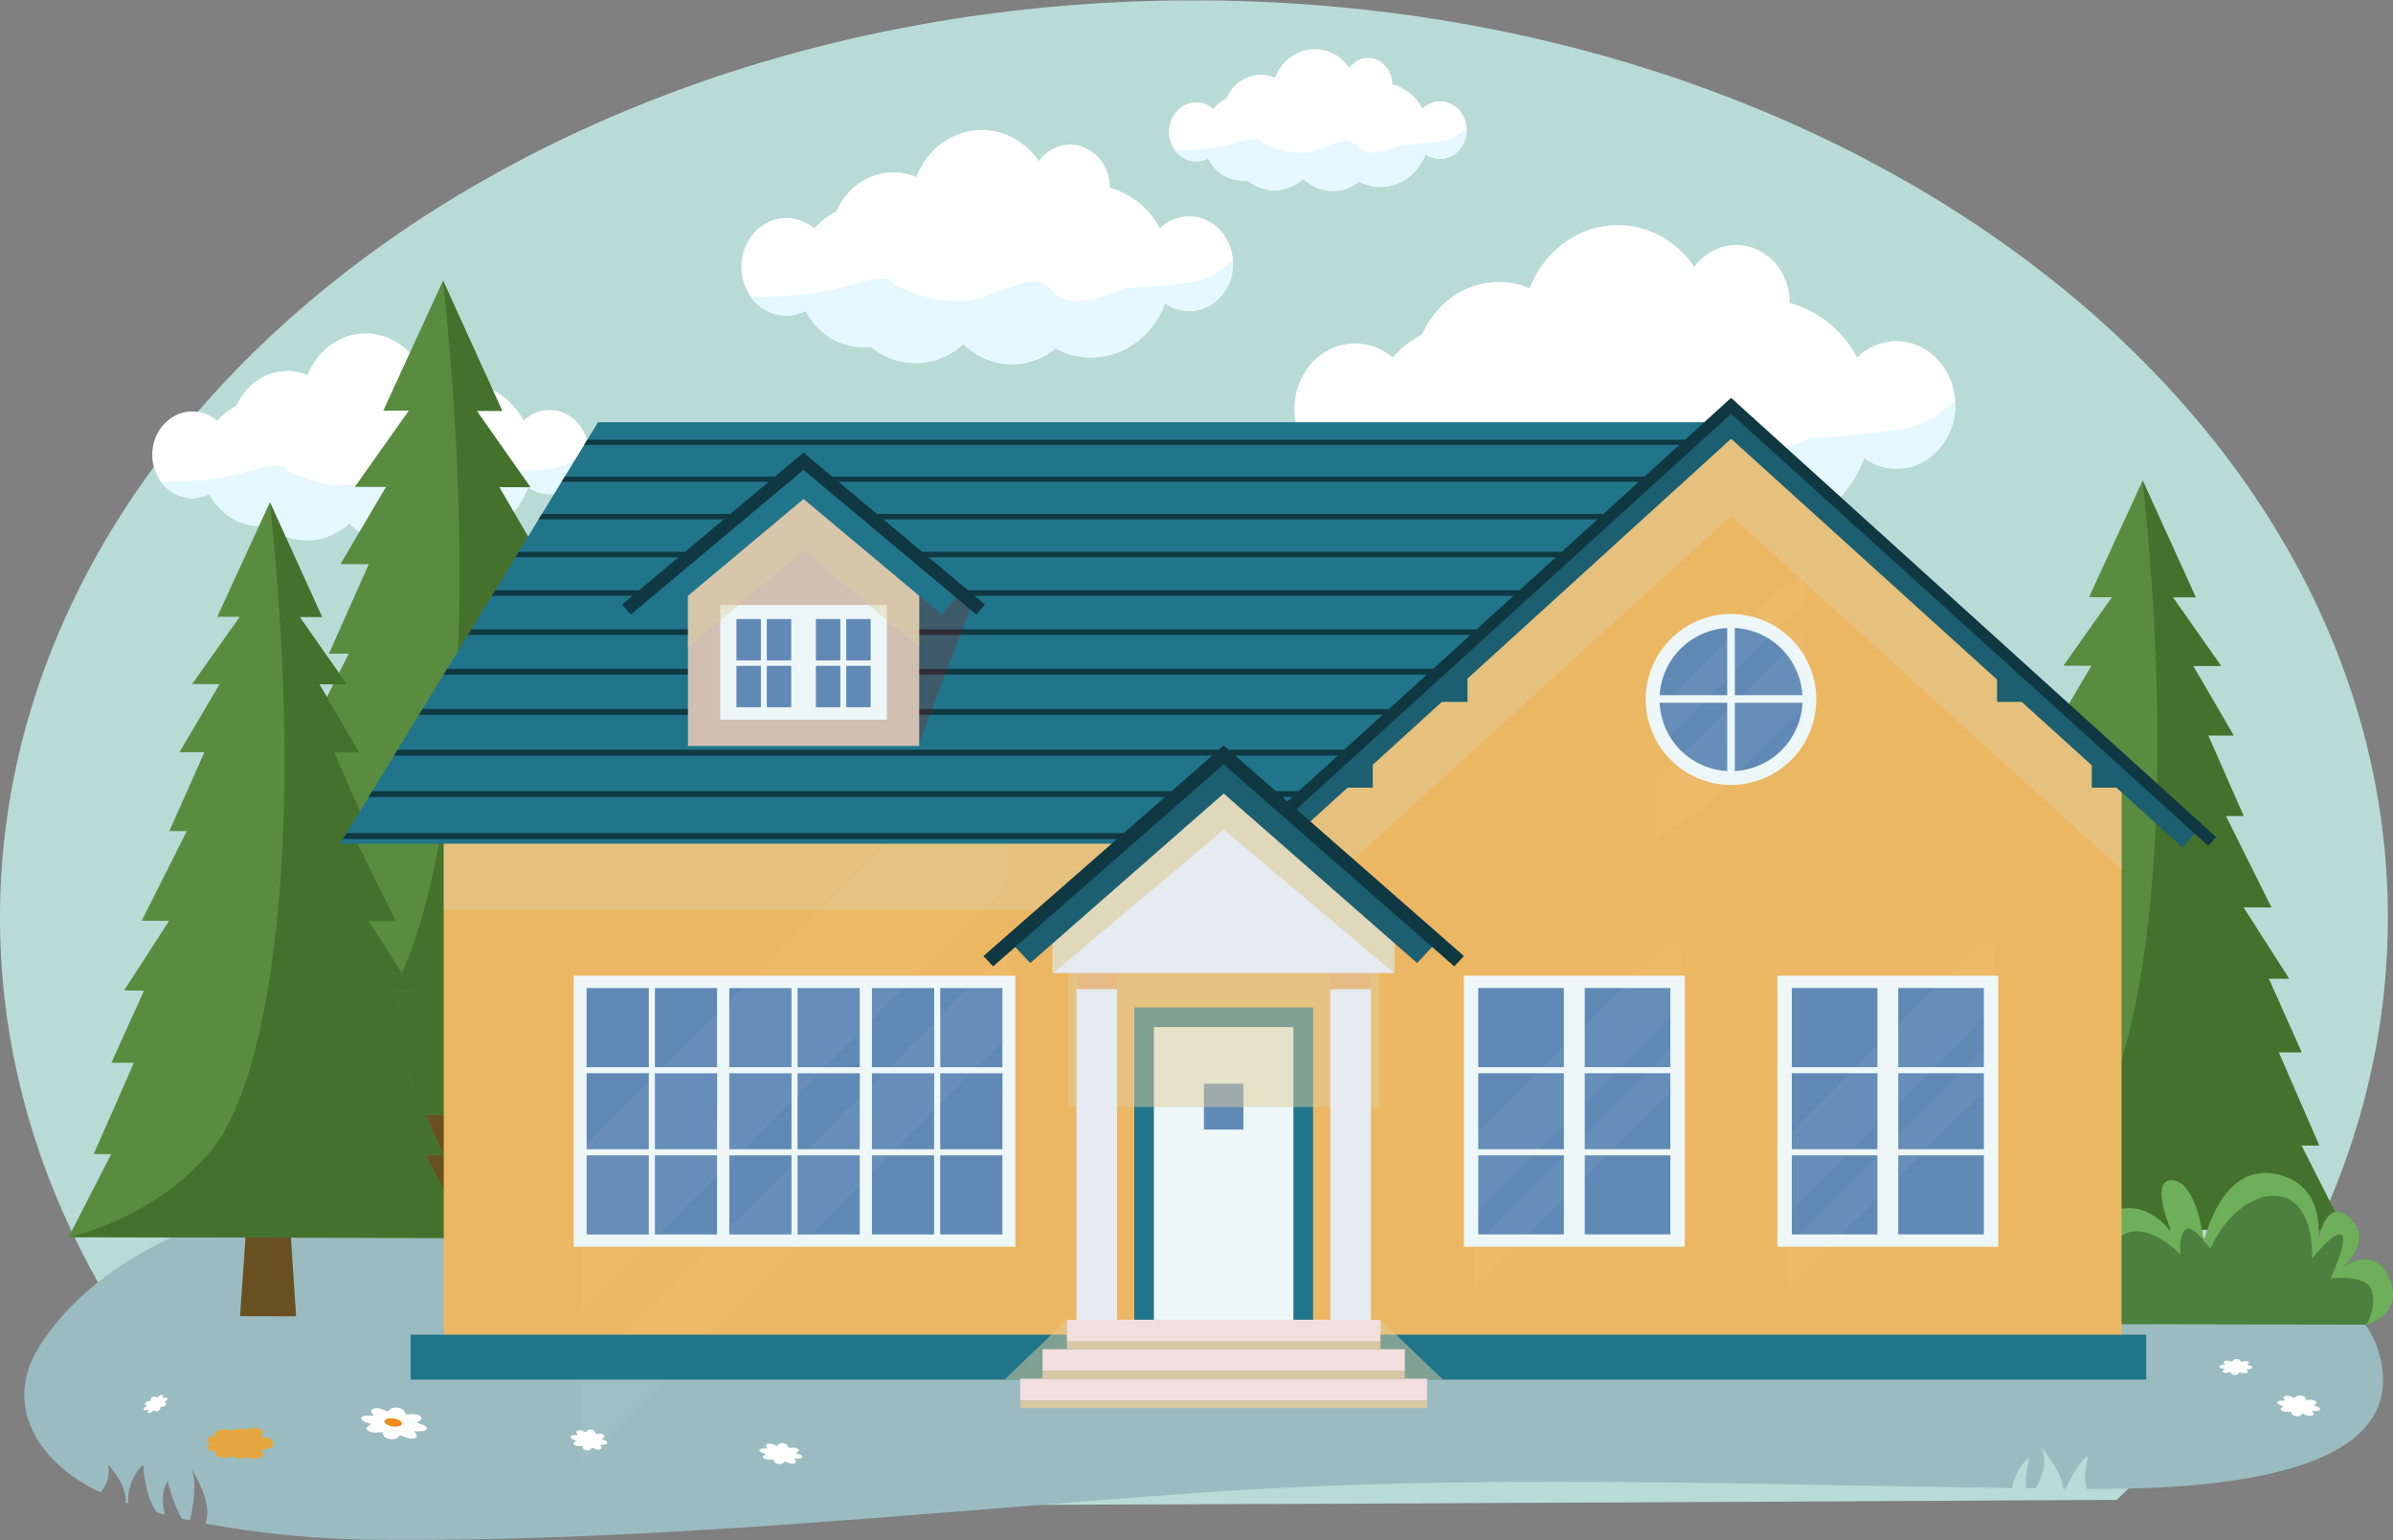 <svg xmlns="http://www.w3.org/2000/svg" width="463" height="298" viewBox="0 0 463 298" fill="none"><rect x="0" y="0" width="463" height="298" fill="#808080" stroke="none"/><g clip-path="url(#clip0_2_14494)"><path d="M117.619 291.361C192.974 291.361 328.811 290.668 409.525 290.218C442.315 259.571 462.007 220.334 462.007 177.562C462.007 79.535 358.565 0.07 230.997 0.07C103.429 0.07 0 79.535 0 177.562C0 219.937 19.315 258.841 51.575 289.362C68.213 290.564 89.751 291.361 117.619 291.361Z" fill="#B9DBD6"></path><path d="M113.863 86.896C113.562 82.394 109.96 79.035 105.81 79.359C104.118 79.494 102.528 80.221 101.318 81.412C100.437 79.722 99.218 78.231 97.738 77.034C96.257 75.836 94.546 74.957 92.711 74.452C92.711 74.272 92.711 74.091 92.711 73.907C92.442 69.855 89.167 66.771 85.403 67.063C84.442 67.148 83.51 67.44 82.672 67.92C81.834 68.399 81.109 69.055 80.547 69.841C78.14 66.348 74.187 64.209 69.87 64.547C65.136 64.916 61.228 68.148 59.499 72.579C58.01 71.949 56.393 71.686 54.782 71.813C50.74 72.129 47.362 74.807 45.749 78.517C44.317 79.216 43.048 80.21 42.026 81.435C41.294 80.795 40.444 80.306 39.523 79.997C38.603 79.688 37.631 79.564 36.662 79.634C32.391 79.962 29.179 83.974 29.475 88.589C29.772 93.204 33.518 96.693 37.763 96.342C38.723 96.268 39.659 96.003 40.516 95.563C42.587 99.543 46.648 102.091 51.139 101.744C51.315 101.744 51.485 101.708 51.656 101.69C54.055 103.719 57.15 104.726 60.28 104.495C63.01 104.272 65.585 103.13 67.584 101.254C69.646 103.337 72.412 104.57 75.336 104.71C78.261 104.85 81.131 103.887 83.382 102.01C85.549 103.191 88.011 103.718 90.47 103.527C95.86 103.108 100.316 99.349 102.194 94.252C103.551 95.234 105.21 95.704 106.879 95.581C111.038 95.275 114.16 91.38 113.863 86.896Z" fill="white"></path><path d="M113.863 86.896C112.184 88.472 110.099 89.966 107.903 90.399C102.719 91.416 95.406 91.673 95.406 91.673C95.406 91.673 90.106 94.221 86.095 93.838C82.084 93.456 82.915 88.814 76.662 91.137C70.409 93.46 69.588 94.045 65.347 93.879C61.107 93.712 55.681 91.137 55.681 91.137C55.681 91.137 55.959 88.814 48.274 91.137C41.765 93.1 35.939 93.15 31.106 93.177C31.847 94.241 32.851 95.095 34.019 95.656C35.187 96.217 36.48 96.465 37.772 96.378C38.732 96.304 39.668 96.039 40.525 95.599C42.596 99.579 46.657 102.127 51.148 101.78C51.324 101.78 51.494 101.744 51.665 101.726C54.064 103.755 57.159 104.762 60.289 104.531C63.019 104.308 65.594 103.166 67.593 101.29C69.655 103.373 72.421 104.606 75.345 104.746C78.27 104.886 81.14 103.923 83.391 102.046C85.558 103.227 88.02 103.754 90.479 103.563C95.869 103.144 100.325 99.385 102.203 94.289C103.56 95.27 105.219 95.74 106.888 95.617C111.038 95.275 114.16 91.38 113.863 86.896Z" fill="#E6F8FF"></path><path d="M378.284 77.468C377.835 70.674 372.368 65.56 366.084 66.046C363.529 66.256 361.127 67.356 359.297 69.157C357.964 66.598 356.119 64.341 353.878 62.527C351.637 60.713 349.048 59.381 346.271 58.613C346.271 58.338 346.271 58.063 346.271 57.784C345.862 51.616 340.903 46.979 335.198 47.429C333.741 47.556 332.329 47.998 331.059 48.725C329.789 49.452 328.691 50.446 327.841 51.639C324.193 46.34 318.206 43.084 311.67 43.611C304.483 44.169 298.572 49.081 295.949 55.767C293.694 54.813 291.243 54.414 288.802 54.606C282.666 55.078 277.573 59.144 275.111 64.763C272.941 65.822 271.018 67.329 269.469 69.184C268.36 68.219 267.07 67.483 265.676 67.02C264.281 66.556 262.809 66.374 261.344 66.483C254.875 66.987 250.006 73.061 250.473 80.057C250.941 87.053 256.56 92.308 263.051 91.808C264.506 91.693 265.924 91.291 267.224 90.624C270.368 96.652 276.517 100.529 283.322 99.988C283.583 99.966 283.843 99.939 284.099 99.907C287.732 102.984 292.423 104.51 297.166 104.158C301.303 103.819 305.205 102.09 308.238 99.25C311.364 102.404 315.555 104.271 319.985 104.483C324.416 104.694 328.765 103.236 332.175 100.394C335.457 102.185 339.186 102.984 342.911 102.694C351.1 102.059 357.833 96.364 360.681 88.638C362.736 90.13 365.252 90.843 367.782 90.651C374.003 90.165 378.733 84.262 378.284 77.468Z" fill="white"></path><path d="M378.284 77.468C378.284 77.468 378.284 77.468 378.284 77.441C375.742 79.832 372.579 82.097 369.251 82.749C361.395 84.294 350.318 84.681 350.318 84.681C350.318 84.681 342.282 88.539 336.209 87.963C330.136 87.387 331.385 80.35 321.921 83.866C312.456 87.382 311.203 88.274 304.771 88.021C298.338 87.769 290.123 83.866 290.123 83.866C290.123 83.866 290.572 80.35 278.893 83.866C269.011 86.842 260.203 86.918 252.877 86.959C254.001 88.571 255.522 89.865 257.292 90.715C259.062 91.565 261.02 91.943 262.979 91.812C264.434 91.698 265.852 91.296 267.152 90.628C270.296 96.657 276.445 100.533 283.25 99.993C283.511 99.97 283.771 99.943 284.027 99.912C287.66 102.988 292.351 104.514 297.094 104.162C301.231 103.824 305.133 102.094 308.167 99.255C311.292 102.409 315.483 104.276 319.913 104.487C324.344 104.699 328.693 103.24 332.104 100.398C335.385 102.19 339.114 102.989 342.839 102.699C351.028 102.064 357.761 96.369 360.609 88.643C362.664 90.134 365.18 90.847 367.71 90.655C374.003 90.165 378.733 84.262 378.284 77.468Z" fill="#E6F8FF"></path><path d="M238.552 50.356C238.215 45.3 234.15 41.5 229.474 41.86C227.574 42.018 225.788 42.836 224.425 44.174C223.432 42.269 222.057 40.589 220.387 39.239C218.717 37.89 216.787 36.9 214.718 36.331C214.718 36.124 214.718 35.921 214.718 35.714C214.413 31.127 210.721 27.673 206.476 28.002C205.391 28.101 204.339 28.433 203.394 28.977C202.449 29.521 201.633 30.264 201 31.154C198.305 27.214 193.813 24.805 188.967 25.183C183.626 25.598 179.224 29.235 177.288 34.242C175.61 33.529 173.786 33.233 171.97 33.378C167.406 33.729 163.606 36.754 161.787 40.932C160.171 41.721 158.74 42.842 157.587 44.224C156.761 43.505 155.802 42.957 154.765 42.611C153.727 42.266 152.631 42.13 151.541 42.211C146.73 42.585 143.105 47.105 143.456 52.31C143.806 57.514 147.983 61.427 152.799 61.053C153.883 60.963 154.938 60.657 155.902 60.153C158.238 64.655 162.815 67.514 167.878 67.122L168.462 67.059C171.163 69.347 174.655 70.48 178.182 70.21C181.261 69.962 184.165 68.675 186.42 66.559C188.745 68.906 191.863 70.296 195.159 70.454C198.456 70.613 201.692 69.528 204.23 67.415C206.672 68.745 209.445 69.339 212.217 69.126C218.307 68.653 223.316 64.416 225.431 58.667C226.962 59.775 228.835 60.305 230.718 60.161C235.367 59.806 238.885 55.412 238.552 50.356Z" fill="white"></path><path d="M238.552 50.356C236.661 52.134 234.307 53.818 231.814 54.304C225.975 55.452 217.728 55.74 217.728 55.74C217.728 55.74 211.749 58.613 207.231 58.181C202.712 57.748 203.637 52.517 196.598 55.137C189.56 57.757 188.625 58.415 183.842 58.225C179.058 58.036 172.945 55.137 172.945 55.137C172.945 55.137 173.263 52.517 164.599 55.137C157.259 57.352 150.674 57.388 145.243 57.438C146.081 58.635 147.213 59.596 148.529 60.227C149.846 60.858 151.302 61.138 152.758 61.039C153.842 60.949 154.898 60.643 155.862 60.139C158.198 64.641 162.775 67.5 167.837 67.109L168.421 67.045C171.123 69.334 174.614 70.466 178.142 70.197C181.22 69.948 184.124 68.661 186.38 66.546C188.705 68.893 191.823 70.283 195.119 70.441C198.415 70.599 201.651 69.515 204.19 67.401C206.632 68.731 209.405 69.325 212.176 69.112C218.267 68.639 223.275 64.403 225.391 58.653C226.922 59.762 228.795 60.291 230.678 60.148C235.367 59.806 238.889 55.412 238.552 50.356Z" fill="#E6F8FF"></path><path d="M283.767 24.76C283.565 21.699 281.108 19.398 278.278 19.619C277.126 19.713 276.044 20.208 275.219 21.019C274.619 19.865 273.788 18.847 272.778 18.03C271.768 17.213 270.6 16.613 269.348 16.269C269.348 16.148 269.348 16.021 269.348 15.9C269.164 13.122 266.932 11.033 264.362 11.231C263.707 11.288 263.071 11.487 262.499 11.814C261.928 12.141 261.434 12.589 261.052 13.127C260.263 11.936 259.174 10.976 257.895 10.343C256.616 9.71 255.193 9.428 253.771 9.525C252.195 9.678 250.695 10.274 249.443 11.244C248.19 12.214 247.237 13.519 246.691 15.008C245.677 14.579 244.574 14.398 243.475 14.482C242.127 14.604 240.837 15.093 239.746 15.897C238.655 16.701 237.804 17.789 237.286 19.042C236.309 19.521 235.443 20.199 234.743 21.032C234.244 20.597 233.664 20.266 233.037 20.057C232.409 19.848 231.746 19.767 231.087 19.817C228.176 20.042 225.984 22.779 226.191 25.926C226.397 29.073 228.931 31.442 231.846 31.216C232.501 31.166 233.139 30.986 233.724 30.685C234.38 32.032 235.421 33.153 236.714 33.907C238.007 34.66 239.494 35.012 240.987 34.917L241.342 34.881C242.976 36.266 245.087 36.953 247.222 36.795C249.085 36.645 250.843 35.865 252.207 34.584C253.615 36.005 255.502 36.846 257.497 36.941C259.492 37.037 261.451 36.381 262.988 35.102C264.465 35.908 266.144 36.268 267.821 36.138C271.509 35.849 274.536 33.288 275.821 29.807C276.747 30.479 277.88 30.798 279.019 30.708C281.845 30.478 283.974 27.817 283.767 24.76Z" fill="white"></path><path d="M283.767 24.76C282.622 25.836 281.198 26.858 279.702 27.151C276.879 27.623 274.028 27.914 271.167 28.02C271.167 28.02 267.552 29.758 264.816 29.497C262.08 29.236 262.646 26.07 258.384 27.651C254.121 29.231 253.559 29.636 250.662 29.524C247.765 29.411 244.068 27.651 244.068 27.651C244.068 27.651 244.261 26.07 239.019 27.651C234.577 29.001 230.602 29.028 227.305 29.047C227.811 29.773 228.496 30.355 229.293 30.738C230.091 31.12 230.973 31.29 231.855 31.23C232.51 31.18 233.148 30.999 233.733 30.699C234.391 32.042 235.431 33.159 236.722 33.91C238.013 34.66 239.497 35.011 240.987 34.917L241.342 34.881C242.976 36.266 245.087 36.953 247.221 36.795C249.085 36.645 250.843 35.865 252.207 34.584C253.615 36.005 255.502 36.846 257.497 36.941C259.492 37.037 261.451 36.381 262.988 35.102C264.465 35.908 266.144 36.268 267.821 36.138C271.509 35.849 274.536 33.288 275.821 29.807C276.747 30.479 277.88 30.798 279.019 30.708C281.845 30.478 283.974 27.817 283.767 24.76Z" fill="#E6F8FF"></path><path d="M403.712 288.106C402.917 285.405 404.081 281.776 404.081 281.776C402.733 282.086 400.716 285.868 399.625 288.079H399.216C399.018 284.959 395.2 280.281 394.958 279.975C396.305 283.041 394.958 286.152 393.853 287.975C393.552 287.975 393.282 287.975 393.008 287.975C392.734 287.975 392.317 287.975 391.98 287.975C391.683 285.634 392.698 282.028 392.698 282.028C390.587 283.464 389.657 286.188 389.262 287.944C336.941 287.264 284.342 285.157 232.111 288.844C178.299 292.644 123.858 298.605 70.279 297.912C60.032 297.695 49.818 296.66 39.735 294.819C41.199 291.271 38.14 285.981 36.963 284.139C38.275 286.688 37.273 291.955 36.752 294.211L35.203 293.882C33.675 291.402 32.422 286.647 32.422 286.647C31.075 288.898 31.501 291.546 31.946 293.085L30.383 292.676C27.957 289.47 27.688 283.451 27.688 283.451C26.692 284.405 25.919 285.569 25.423 286.857C24.928 288.146 24.723 289.529 24.822 290.906C24.647 290.852 24.471 290.78 24.305 290.726C24.575 287.093 20.901 283.397 20.901 283.397C21.109 284.342 21.084 285.324 20.828 286.258C20.572 287.191 20.093 288.048 19.432 288.754C8.103 283.541 -0.031 272.312 7.807 260.228C23.829 235.52 61.071 229.928 84.801 224.876C126.337 216.07 168.983 214.287 211.404 213.855C283.637 213.107 356.795 217.907 425.799 239.324C435.411 242.314 445.468 244.502 453.167 251.246C456.312 254.015 458.926 257.437 460.112 261.228C467.923 286.224 426.437 288.228 403.712 288.106Z" fill="#9ABCC1"></path><path d="M91.463 232.967L88.076 181.727L85.421 182.064L82.766 181.713L79.15 232.94L91.463 232.967Z" fill="#695020"></path><path d="M119.887 197.534L123.719 197.543L115.004 177.463L119.932 177.477L112.848 161.597L117.228 161.606L107.409 146.267L113.432 146.281L103.622 126.565L107.454 126.574L99.826 109.236L105.302 109.25L96.574 94.275L102.598 94.289L92.226 79.499L97.154 79.512L85.713 54.322L74.156 79.458L79.083 79.467L68.649 94.212L74.668 94.225L65.873 109.159L71.353 109.173L63.645 126.475L67.476 126.484L57.576 146.154L63.6 146.168L53.709 161.462L58.088 161.471L50.933 177.319L55.865 177.328L47.056 197.368L50.888 197.377L41.536 215.588L85.345 215.692L129.154 215.791L119.887 197.534Z" fill="#598C3F"></path><path d="M129.154 215.786L119.887 197.53H123.719L115.004 177.454H119.945L112.862 161.597H117.241L107.422 146.258H113.446L103.631 126.543H107.467L99.831 109.205H105.306L96.579 94.234H102.602L92.226 79.49H97.167L85.727 54.277C93.834 130.865 85.435 182.024 72.462 196.998C59.49 211.973 41.549 215.534 41.549 215.534L85.358 215.633L129.154 215.786Z" fill="#44722D"></path><path d="M57.293 254.704L54.306 209.524L51.966 209.821L49.626 209.51L46.437 254.677L57.293 254.704Z" fill="#695020"></path><path d="M82.353 223.458L85.731 223.467L78.05 205.764L82.394 205.773L76.15 191.776L80.008 191.785L71.353 178.26L76.662 178.274L68.011 160.89L71.393 160.895L64.664 145.61L69.493 145.619L61.799 132.418L67.112 132.432L57.967 119.389L62.311 119.402L52.222 97.192L42.035 119.353L46.378 119.362L37.174 132.364L42.484 132.378L34.731 145.542L39.559 145.551L32.763 160.809L36.146 160.818L27.414 178.161L32.727 178.17L24.004 191.659L27.867 191.668L21.556 205.638L25.904 205.647L18.138 223.314L21.516 223.323L13.273 239.378L51.899 239.468L90.524 239.558L82.353 223.458Z" fill="#598C3F"></path><path d="M90.524 239.554L82.353 223.458H85.731L78.046 205.755H82.394L76.146 191.776H80.008L71.353 178.269H76.662L68.011 160.886H71.389L64.651 145.601H69.48L61.785 132.4H67.094L57.954 119.344H62.297L52.222 97.188C59.373 164.722 51.966 209.821 40.543 223.035C29.121 236.249 13.287 239.378 13.287 239.378L51.917 239.468L90.524 239.554Z" fill="#44722D"></path><path d="M419.73 253.466L416.689 207.43L414.304 207.736L411.919 207.421L408.667 253.439L419.73 253.466Z" fill="#695020"></path><path d="M445.266 221.63L448.707 221.639L440.878 203.603L445.307 203.612L438.942 189.349L442.877 189.358L434.055 175.577L439.467 175.59L430.65 157.878L434.095 157.887L427.245 142.31L432.164 142.319L424.321 128.87L429.733 128.884L420.417 115.593L424.842 115.602L414.565 92.974L404.184 115.557L408.608 115.566L399.234 128.812L404.642 128.825L396.741 142.238L401.664 142.251L394.738 157.797L398.183 157.802L389.289 175.473L394.697 175.487L385.812 189.228L389.747 189.237L383.319 203.473L387.748 203.482L379.834 221.482L383.279 221.491L374.879 237.852L414.237 237.942L453.59 238.032L445.266 221.63Z" fill="#598C3F"></path><path d="M453.59 238.032L445.257 221.63H448.703L440.873 203.594H445.302L438.942 189.345H442.877L434.055 175.568H439.445L430.627 157.856H434.073L427.218 142.278H432.159L424.316 128.825H429.707L420.39 115.539H424.815L414.565 92.996C421.846 161.795 414.3 207.754 402.648 221.225C390.996 234.696 374.879 237.883 374.879 237.883L414.232 237.973L453.59 238.032Z" fill="#44722D"></path><path d="M457.87 256.325C457.87 256.325 465.205 254.339 462.335 247.433C459.465 240.526 453.235 245.182 453.235 245.182C453.235 245.182 459.465 240.076 454.582 235.614C449.7 231.152 448.357 240.945 448.357 240.945C448.357 240.945 450.823 229.153 440.173 227.127C429.522 225.101 426.392 240.454 426.392 240.454C426.392 240.454 425.309 228.879 420.422 228.42C415.535 227.96 420.422 238.883 420.422 238.883C420.422 238.883 414.475 229.518 405.675 236.182C396.876 242.845 407.503 256.217 407.503 256.217L457.87 256.325Z" fill="#4C803E"></path><path d="M458.832 249.612C457.668 246.46 450.908 247.361 450.908 247.361C450.908 247.361 454.466 239.842 453.037 238.946C451.609 238.05 447.306 243.588 447.306 243.588C447.306 243.588 447.903 235.884 443.779 232.652C439.656 229.419 431.962 232.337 427.649 241.607C427.649 241.607 427.155 240.895 426.468 240.089C427.038 237.73 430.511 225.313 440.177 227.15C449.534 228.951 448.765 238.244 448.442 240.481C448.792 238.563 450.378 231.783 454.587 235.637C459.465 240.098 453.239 245.204 453.239 245.204C453.239 245.204 459.465 240.544 462.34 247.455C465.215 254.366 457.875 256.347 457.875 256.347C457.875 256.347 460 252.763 458.832 249.612Z" fill="#6EB059"></path><path d="M405.639 236.168C414.439 229.509 420.386 238.869 420.386 238.869C420.386 238.869 415.526 227.951 420.386 228.406C424.626 228.802 426.001 237.568 426.293 239.878C425.183 238.608 423.656 237.208 422.807 237.946C421.379 239.198 421.909 242.782 421.909 242.782C421.909 242.782 415.845 236.321 411.016 238.815C406.187 241.31 407.449 256.199 407.449 256.199C407.449 256.199 396.84 242.831 405.639 236.168Z" fill="#6EB059"></path><path d="M222.858 154.916H85.857V261.074H222.858V154.916Z" fill="#ECB763"></path><g style="mix-blend-mode:multiply" opacity="0.45"><path d="M203.776 175.946H85.857V154.916H228.926L203.776 175.946Z" fill="#DDCE9E"></path></g><path d="M196.441 188.795H111.007V241.242H196.441V188.795Z" fill="#EDF7F7"></path><path d="M154.312 191.186H166.341V206.494H154.312V191.186ZM153.131 206.494V191.186H141.106V206.494H153.131ZM138.757 207.682H126.715V222.382H138.739L138.757 207.682ZM180.751 207.682H168.704V222.382H180.733L180.751 207.682ZM153.149 207.682H141.106V222.382H153.131L153.149 207.682ZM180.751 206.494V191.186H168.704V206.494H180.751ZM181.933 206.494H193.939V191.186H181.915L181.933 206.494ZM193.957 207.682H181.915V222.382H193.939L193.957 207.682ZM166.359 207.682H154.312V222.382H166.341L166.359 207.682ZM180.733 223.566H168.704V238.874H180.733V223.566ZM154.312 223.566V238.874H166.341V223.562L154.312 223.566ZM153.131 223.566H141.106V238.874H153.131V223.566ZM181.915 223.566V238.874H193.939V223.562L181.915 223.566ZM126.715 223.566V238.874H138.739V223.562L126.715 223.566ZM126.715 206.494H138.739V191.186H126.715V206.494ZM113.504 222.382H125.533V207.669H113.504V222.382ZM125.533 206.494V191.186H113.504V206.494H125.533ZM125.533 223.566H113.504V238.874H125.533V223.566Z" fill="#6189B6"></path><g opacity="0.2"><path opacity="0.2" d="M188.455 146.339L112.444 222.526V253.776L194.851 171.178V146.339H188.455Z" fill="#D7F4FF"></path><path opacity="0.2" d="M112.444 266.203V283.248L194.851 200.654V183.609L112.444 266.203Z" fill="#D7F4FF"></path></g><path d="M250.375 163.263H65.792L115.714 81.696H336.497L250.375 163.263Z" fill="#21758A"></path><path d="M251.327 162.358L252.553 161.197H67.054L66.344 162.358H251.327Z" fill="#0F3842"></path><path d="M72.026 153.079L71.326 154.223H259.915L261.124 153.079H72.026Z" fill="#0F3842"></path><path d="M76.923 145.078L76.231 146.209H268.382L269.568 145.078H76.923Z" fill="#0F3842"></path><path d="M81.747 137.2L81.064 138.307H276.719L277.892 137.2H81.747Z" fill="#0F3842"></path><path d="M86.499 129.429L85.83 130.523H284.939L286.094 129.429H86.499Z" fill="#0F3842"></path><path d="M291.556 122.851L291.601 121.775H91.184L90.524 122.851H291.556Z" fill="#0F3842"></path><path d="M295.5 115.287L295.545 114.225H95.806L95.155 115.287H295.5Z" fill="#0F3842"></path><path d="M303.886 107.831L303.917 106.787H100.361L99.719 107.831H303.886Z" fill="#0F3842"></path><path d="M310.848 100.484L310.875 99.448H104.848L104.215 100.484H310.848Z" fill="#0F3842"></path><path d="M318.642 93.235L318.66 92.213H109.277L108.653 93.235H318.642Z" fill="#0F3842"></path><path d="M326.875 86.085L326.884 85.082H113.643L113.028 86.085H326.875Z" fill="#0F3842"></path><g style="mix-blend-mode:multiply" opacity="0.5"><g style="mix-blend-mode:multiply" opacity="0.5"><path d="M155.476 90.115V105.706L177.62 144.34L187.79 117.633L155.476 90.115Z" fill="#980C0C"></path></g></g><path d="M177.845 144.34H133.102V110.663L155.247 92.533L177.845 110.663V144.34Z" fill="#D1BFB2"></path><path d="M171.597 117.061H139.355V139.257H171.597V117.061Z" fill="#EDF7F7"></path><path d="M168.457 128.839H163.732V136.844H168.457V128.839Z" fill="#6189B6"></path><path d="M162.582 128.839H157.856V136.844H162.582V128.839Z" fill="#6189B6"></path><path d="M168.457 119.78H163.732V127.785H168.457V119.78Z" fill="#6189B6"></path><path d="M162.582 119.78H157.856V127.785H162.582V119.78Z" fill="#6189B6"></path><path d="M153.091 128.839H148.365V136.844H153.091V128.839Z" fill="#6189B6"></path><path d="M147.215 128.839H142.49V136.844H147.215V128.839Z" fill="#6189B6"></path><path d="M153.091 119.78H148.365V127.785H153.091V119.78Z" fill="#6189B6"></path><path d="M147.215 119.78H142.49V127.785H147.215V119.78Z" fill="#6189B6"></path><g style="mix-blend-mode:multiply" opacity="0.45"><path d="M155.476 106.53L177.845 125.26V113.837L155.247 95.702L133.102 113.837V125.26L155.476 106.53Z" fill="#DDCE9E"></path></g><path d="M182.184 118.916L155.476 96.558L128.763 118.916L125.888 115.467L155.476 90.7L185.059 115.467L182.184 118.916Z" fill="#21758A"></path><path d="M188.931 118.934L155.476 90.921L122.016 118.934L120.372 116.962L155.476 87.576L190.575 116.962L188.931 118.934Z" fill="#0F3842"></path><path d="M410.481 261.615H218.303V185.009L334.246 80.62L410.481 148.068V261.615Z" fill="#ECB763"></path><g style="mix-blend-mode:multiply" opacity="0.45"><path d="M334.933 84.892C334.933 84.892 261.99 151.274 237.676 173.38C232.901 177.715 245.847 180.871 245.847 180.871L334.933 99.831L410.477 168.233V153.3L334.933 84.892Z" fill="#DDCE9E"></path></g><path d="M424.739 161.264L334.929 79.944L235.215 170.66L237.676 173.38L260.737 152.404H265.606V147.973L278.965 135.817H283.929V131.306L334.933 84.901L386.396 131.495V135.817H391.171L404.718 148.086V152.404H409.484L422.282 163.988L424.739 161.264Z" fill="#1B5F70"></path><path d="M334.929 76.982L235.677 167.279L237.214 168.981L334.933 80.079L427.245 163.664L428.781 161.962L334.929 76.982Z" fill="#0F3842"></path><path d="M415.252 266.95V258.256H216.03H211.489H79.447V266.95H211.489H216.03" fill="#21758A"></path><path d="M350.975 139.144C353.068 130.255 347.575 121.348 338.707 119.25C329.839 117.152 320.953 122.657 318.86 131.546C316.767 140.435 322.259 149.341 331.127 151.439C339.996 153.537 348.881 148.032 350.975 139.144Z" fill="#EDF7F7"></path><path d="M335.657 121.505C339.049 121.685 342.257 123.111 344.668 125.51C347.08 127.908 348.526 131.113 348.732 134.512H335.657V121.505ZM334.183 134.512V121.505C330.791 121.686 327.585 123.112 325.174 125.511C322.764 127.91 321.318 131.113 321.112 134.512H334.183ZM335.657 135.988V149.198C339.084 149.016 342.322 147.563 344.74 145.122C347.158 142.681 348.584 139.425 348.741 135.988H335.657ZM334.183 135.988H321.112C321.268 139.425 322.693 142.68 325.111 145.122C327.528 147.563 330.765 149.016 334.192 149.198L334.183 135.988Z" fill="#6189B6"></path><g opacity="0.2"><path opacity="0.2" d="M327.239 134.205L327.315 134.133H327.239V134.205Z" fill="#D7F4FF"></path><path opacity="0.2" d="M343.921 114.288L320.452 137.812V145.177L349.217 116.345V111.393L343.921 114.288Z" fill="#D7F4FF"></path><path opacity="0.2" d="M349.069 122.315L320.308 151.147V162.259L329.049 156.753L349.069 136.686V122.315Z" fill="#D7F4FF"></path><path opacity="0.2" d="M343.27 134.133V134.345L343.481 134.133H343.27Z" fill="#D7F4FF"></path></g><path d="M325.959 188.795H283.241V241.242H325.959V188.795Z" fill="#EDF7F7"></path><path d="M286.017 191.186H302.579V206.494H286.017V191.186ZM286.017 222.369H302.579V207.669H286.017V222.369ZM286.017 238.847H302.579V223.562H286.017V238.847ZM306.617 191.186V206.494H323.178V191.186H306.617ZM306.617 222.369H323.178V207.669H306.617V222.369ZM306.617 238.847H323.178V223.562H306.617V238.847Z" fill="#6189B6"></path><g opacity="0.2"><path opacity="0.2" d="M322.19 182.866L285.276 219.865V235.042L325.298 194.927V182.866H322.19Z" fill="#D7F4FF"></path><path opacity="0.2" d="M285.276 241.075V249.355L325.298 209.245V200.965L285.276 241.075Z" fill="#D7F4FF"></path></g><path d="M386.621 188.795H343.904V241.242H386.621V188.795Z" fill="#EDF7F7"></path><path d="M346.684 191.186H363.245V206.494H346.684V191.186ZM346.684 222.369H363.245V207.669H346.684V222.369ZM346.684 238.847H363.245V223.562H346.684V238.847ZM367.279 222.369H383.841V207.669H367.279V222.369ZM367.279 191.186V206.494H383.841V191.186H367.279ZM367.279 238.847H383.841V223.562H367.279V238.847Z" fill="#6189B6"></path><g opacity="0.2"><path opacity="0.2" d="M382.758 182.866L345.844 219.865V235.042L385.866 194.927V182.866H382.758Z" fill="#D7F4FF"></path><path opacity="0.2" d="M345.844 241.075V249.355L385.866 209.245V200.965L345.844 241.075Z" fill="#D7F4FF"></path></g><path d="M250.235 194.932H223.28H219.462V198.763V255.501H223.28V198.763H250.235V255.501H254.058V198.763V194.932H250.235Z" fill="#21758A"></path><path d="M250.235 198.763H223.28V255.501H250.235V198.763Z" fill="#EDF7F7"></path><path d="M240.578 209.704H232.937V218.573H240.578V209.704Z" fill="#6189B6"></path><g style="mix-blend-mode:multiply" opacity="0.5"><path d="M266.846 182.028H206.669V214.206H266.846V182.028Z" fill="#DDCE9E"></path></g><path d="M216.129 187.854H208.277V255.501H216.129V187.854Z" fill="#E5EBF1"></path><path d="M265.238 187.854H257.386V255.501H265.238V187.854Z" fill="#E5EBF1"></path><g style="mix-blend-mode:multiply" opacity="0.5"><path d="M216.129 186.589H208.277V191.402H216.129V186.589Z" fill="#E88B1C"></path></g><g style="mix-blend-mode:multiply" opacity="0.5"><path d="M265.238 186.589H257.386V191.402H265.238V186.589Z" fill="#E88B1C"></path></g><path d="M203.678 177.351V188.278H269.838V177.351L236.76 148.356L203.678 177.351Z" fill="#E5EBF1"></path><g style="mix-blend-mode:multiply" opacity="0.66"><path d="M236.76 148.356L203.678 177.351V188.278H203.794L236.76 160.526L269.725 188.278H269.838V177.351L236.76 148.356Z" fill="#DDCE9E"></path></g><path d="M274.186 186.346L236.76 153.543L199.334 186.346L196.342 183.154L236.76 147.73L277.173 183.154L274.186 186.346Z" fill="#1B5F70"></path><path d="M281.373 186.994L236.76 147.892L192.147 186.994L190.278 184.995L236.76 144.259L283.241 184.995L281.373 186.994Z" fill="#0F3842"></path><g style="mix-blend-mode:multiply" opacity="0.5"><path d="M279.163 266.95H194.353L206.427 255.375H267.089L279.163 266.95Z" fill="#DDCE9E"></path></g><path d="M276.122 266.774H197.398V271.002H276.122V266.774Z" fill="#F2DEDC"></path><path d="M276.122 271.002H197.398V272.474H276.122V271.002Z" fill="#D9C7A3"></path><path d="M271.801 261.074H201.715V265.302H271.801V261.074Z" fill="#F2DEDC"></path><path d="M271.801 265.302H201.715V266.774H271.801V265.302Z" fill="#D9C7A3"></path><path d="M267.089 255.375H206.427V259.602H267.089V255.375Z" fill="#F2DEDC"></path><path d="M267.089 259.602H206.427V261.074H267.089V259.602Z" fill="#D9C7A3"></path><path d="M81.81 275.693L80.624 275.275L81.343 274.797C82.043 274.347 80.988 273.555 79.757 273.627L78.495 273.703L78.212 273.032C77.933 272.384 76.222 272.1 75.638 272.609L75.036 273.127L73.918 272.677C72.826 272.227 71.46 272.6 71.865 273.244L72.278 273.91H70.98C69.713 273.91 69.493 274.734 70.647 275.14L71.833 275.554L71.115 276.031C70.414 276.481 71.469 277.274 72.7 277.202L73.967 277.13L74.25 277.796C74.524 278.444 76.235 278.728 76.824 278.246L77.421 277.724L78.544 278.174C79.631 278.624 80.997 278.251 80.597 277.607L80.179 276.945H81.482C82.766 276.913 82.964 276.098 81.81 275.693Z" fill="white"></path><path d="M77.763 275.491C77.7 275.918 76.891 276.152 75.966 276.017C75.04 275.882 74.326 275.419 74.389 274.991C74.452 274.563 75.261 274.329 76.186 274.464C77.111 274.599 77.826 275.063 77.763 275.491Z" fill="#F08D1E"></path><path d="M435.348 264.267L434.733 264.14L435.056 263.857C435.371 263.582 434.8 263.267 434.198 263.407L433.579 263.528L433.394 263.218C433.219 262.916 432.357 262.889 432.101 263.177L431.836 263.474L431.256 263.317C430.686 263.163 430.039 263.443 430.282 263.735L430.529 264.032L429.886 264.122C429.266 264.208 429.212 264.627 429.805 264.748L430.421 264.874L430.097 265.158C429.783 265.433 430.353 265.748 430.955 265.608L431.575 265.487L431.759 265.797C431.935 266.099 432.797 266.126 433.053 265.838L433.314 265.541L433.897 265.698C434.463 265.851 435.115 265.572 434.872 265.28L434.625 264.982L435.263 264.892C435.887 264.807 435.941 264.388 435.348 264.267Z" fill="white"></path><path d="M154.744 281.456L153.967 281.182L154.438 280.871C154.887 280.569 154.205 280.056 153.401 280.106L152.574 280.151L152.385 279.7C152.206 279.277 151.087 279.093 150.701 279.421L150.31 279.763L149.574 279.457C148.864 279.16 147.966 279.408 148.226 279.831L148.5 280.281H147.647C146.82 280.281 146.676 280.817 147.431 281.087L148.208 281.357L147.736 281.668C147.287 281.974 147.97 282.483 148.774 282.438L149.605 282.388L149.789 282.838C149.969 283.289 151.092 283.451 151.474 283.117L151.869 282.775L152.601 283.081C153.315 283.383 154.209 283.135 153.949 282.712L153.679 282.262H154.528C155.359 282.258 155.503 281.722 154.744 281.456Z" fill="white"></path><path d="M448.402 272.213L447.624 271.938L448.074 271.628C448.523 271.322 447.84 270.813 447.036 270.862L446.205 270.907L446.021 270.457C445.841 270.034 444.718 269.845 444.336 270.178L443.941 270.52L443.209 270.214C442.495 269.912 441.601 270.16 441.861 270.583L442.131 271.033H441.282C440.451 271.033 440.307 271.574 441.066 271.839L441.843 272.114L441.394 272.425C440.945 272.726 441.628 273.24 442.432 273.19L443.258 273.145L443.447 273.595C443.627 274.019 444.745 274.203 445.131 273.874L445.522 273.532L446.254 273.838C446.969 274.136 447.863 273.888 447.602 273.469L447.328 273.019H448.181C448.999 273.014 449.143 272.479 448.402 272.213Z" fill="white"></path><path d="M117.071 278.728L116.415 278.471L116.824 278.151C117.219 277.841 116.639 277.346 115.952 277.409L115.247 277.472L115.099 277.021C114.955 276.603 114.003 276.436 113.67 276.778L113.311 277.138L112.691 276.846C112.089 276.562 111.344 276.846 111.541 277.247L111.761 277.697H111.038C110.333 277.697 110.198 278.255 110.836 278.503L111.492 278.759L111.088 279.079C110.692 279.394 111.267 279.889 111.954 279.826L112.66 279.759L112.808 280.209C112.956 280.632 113.904 280.794 114.241 280.457L114.582 280.105L115.198 280.398C115.799 280.682 116.568 280.398 116.352 280.002L116.127 279.552H116.851C117.578 279.516 117.708 278.975 117.071 278.728Z" fill="white"></path><path d="M31.941 270.444L31.456 270.561L31.564 270.21C31.667 269.867 31.115 269.813 30.756 270.133L30.369 270.457L30.109 270.268C29.853 270.083 29.21 270.376 29.179 270.718L29.12 271.06L28.644 271.141C28.195 271.223 27.84 271.691 28.132 271.844L28.438 272.001L28.024 272.312C27.62 272.609 27.764 272.978 28.236 272.861L28.721 272.744L28.613 273.096C28.51 273.438 29.062 273.492 29.422 273.172L29.808 272.848L30.068 273.037C30.324 273.226 30.944 272.929 31.003 272.587L31.056 272.245L31.56 272.186C32.009 272.105 32.364 271.637 32.067 271.484L31.762 271.326L32.175 271.02C32.557 270.696 32.417 270.327 31.941 270.444Z" fill="white"></path><path d="M52.757 279.237C53.08 278.746 52.366 278.138 51.036 278.097H50.56C50.534 278.036 50.523 277.969 50.529 277.902C50.534 277.836 50.556 277.771 50.592 277.715L50.803 277.355C51.283 276.544 49.271 275.977 47.87 276.531L47.631 276.625C46.796 276.328 45.498 276.382 44.936 276.837L44.433 276.693C42.938 276.274 41.051 277.021 41.68 277.782L41.725 277.836C40.09 277.868 39.398 278.84 40.759 279.349C39.411 279.885 40.139 280.844 41.779 280.848L41.734 280.902C41.136 281.677 43.045 282.393 44.523 281.947L45.026 281.798C45.61 282.249 46.908 282.28 47.721 281.965L47.964 282.055C49.383 282.586 51.373 281.992 50.865 281.186L50.645 280.83C50.608 280.775 50.583 280.711 50.575 280.645C50.566 280.578 50.573 280.511 50.596 280.448H51.072C52.406 280.344 53.12 279.723 52.757 279.237Z" fill="#E5A63F"></path></g><defs><clipPath id="clip0_2_14494"><rect width="463" height="297.86" fill="white" transform="translate(0 0.07)"></rect></clipPath></defs></svg>